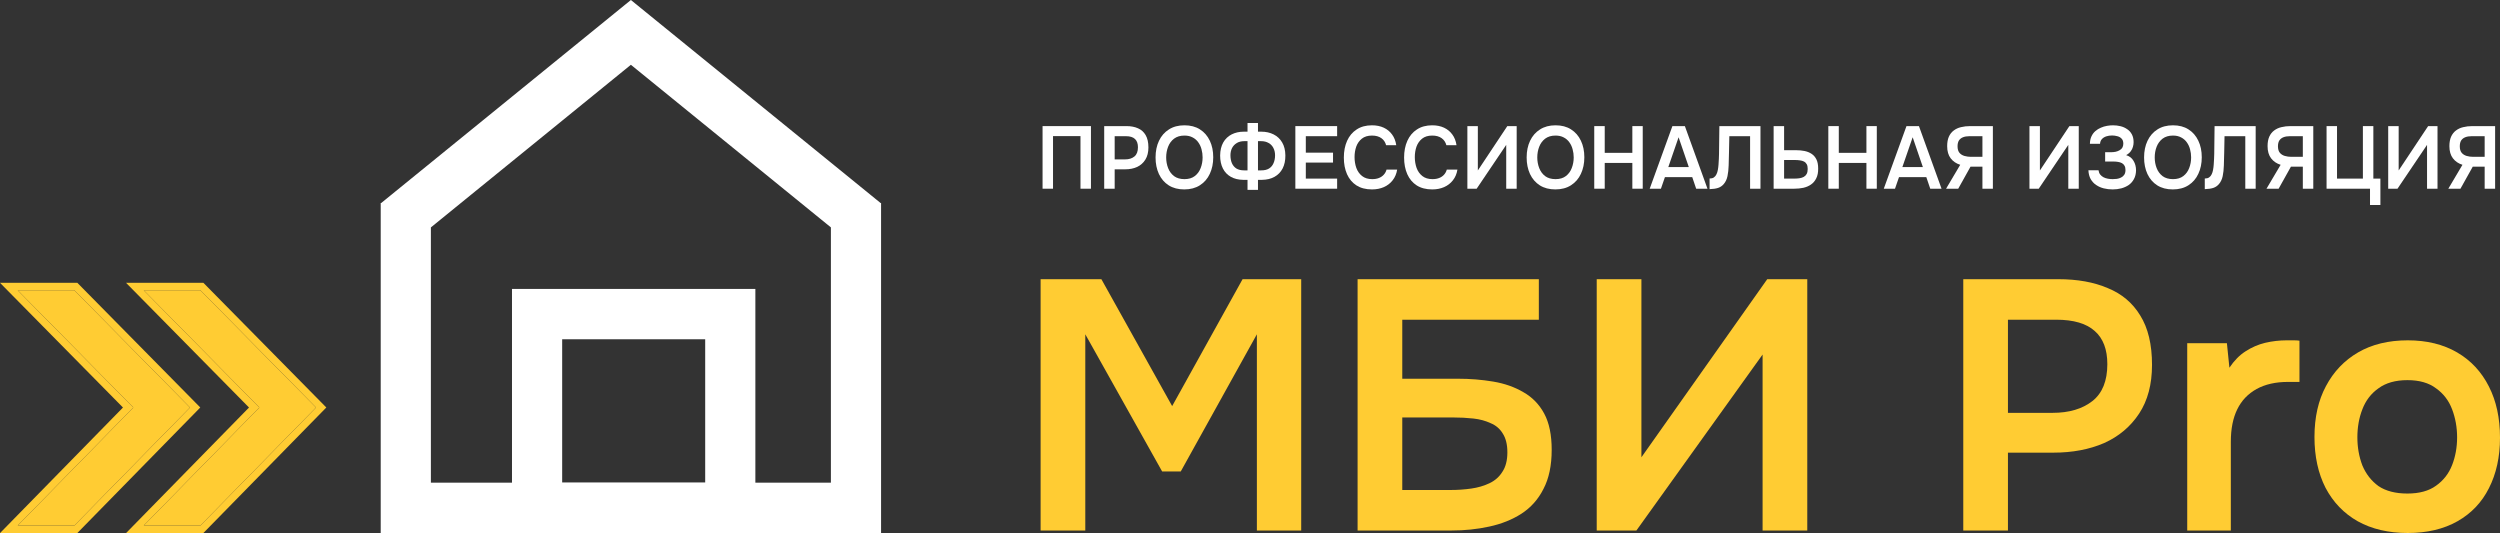 <?xml version="1.0" encoding="UTF-8"?> <svg xmlns="http://www.w3.org/2000/svg" viewBox="0 0 197 42" fill="none"><rect x="0" y="0" width="197" height="42" fill="#333333" stroke="none"/><path d="M69.39 15.997H69.428V42H30V15.997H30.039L49.714 0L69.39 15.997ZM33.954 17.919V38.035H65.475V17.919L49.714 5.105L33.954 17.919Z" fill="white"></path><path d="M59.523 22.769V42H40.345V22.769H59.523ZM44.299 38.035H55.569V26.734H44.299V38.035Z" fill="white"></path><path d="M11.326 22.872H15.79L24.9 32.112L15.79 41.414H11.326L20.436 32.112L11.326 22.872Z" fill="#FFCC33"></path><path d="M1.394 22.872H5.857L14.968 32.112L5.857 41.414H1.394L10.504 32.112L1.394 22.872Z" fill="#FFCC33"></path><path d="M6.095 22.286L15.782 32.11L6.265 41.828L6.096 42H0.007L9.69 32.113L0 22.286H6.095ZM16.027 22.286L25.714 32.11L16.028 42H9.939L19.622 32.113L9.932 22.286H16.027ZM1.394 22.872L10.504 32.112L1.394 41.414H5.857L14.968 32.112L5.857 22.872H1.394ZM11.326 22.872L20.436 32.112L11.326 41.414H15.79L24.9 32.112L15.79 22.872H11.326Z" fill="#FFCC33"></path><path d="M82.154 14.87V9.937H85.967V14.87H85.142V10.725H82.978V14.87H82.154Z" fill="white"></path><path d="M87.011 14.87V9.937H88.766C89.118 9.937 89.421 9.995 89.677 10.111C89.936 10.223 90.136 10.402 90.277 10.648C90.422 10.895 90.495 11.218 90.495 11.618C90.495 12 90.415 12.318 90.257 12.574C90.099 12.83 89.883 13.023 89.611 13.153C89.338 13.279 89.026 13.342 88.674 13.342H87.836V14.87H87.011ZM87.836 12.56H88.661C88.964 12.56 89.208 12.483 89.393 12.33C89.578 12.176 89.67 11.935 89.67 11.604C89.67 11.316 89.593 11.1 89.439 10.955C89.285 10.806 89.048 10.732 88.727 10.732H87.836V12.56Z" fill="white"></path><path d="M93.32 14.926C92.841 14.926 92.432 14.819 92.094 14.605C91.759 14.391 91.502 14.093 91.322 13.712C91.146 13.33 91.058 12.895 91.058 12.407C91.058 11.909 91.148 11.472 91.328 11.095C91.508 10.713 91.768 10.416 92.107 10.202C92.445 9.983 92.854 9.874 93.334 9.874C93.813 9.874 94.22 9.981 94.554 10.195C94.893 10.409 95.152 10.706 95.333 11.088C95.513 11.465 95.603 11.9 95.603 12.393C95.603 12.881 95.513 13.316 95.333 13.698C95.157 14.079 94.897 14.379 94.554 14.598C94.216 14.816 93.804 14.926 93.32 14.926ZM93.334 14.116C93.668 14.116 93.941 14.035 94.152 13.872C94.363 13.709 94.517 13.498 94.614 13.237C94.715 12.977 94.765 12.7 94.765 12.407C94.765 12.183 94.737 11.969 94.68 11.765C94.627 11.56 94.541 11.376 94.422 11.213C94.308 11.051 94.16 10.923 93.98 10.83C93.8 10.732 93.585 10.683 93.334 10.683C93.004 10.683 92.731 10.765 92.516 10.927C92.305 11.09 92.148 11.302 92.047 11.562C91.946 11.823 91.895 12.104 91.895 12.407C91.895 12.704 91.946 12.984 92.047 13.244C92.148 13.505 92.305 13.716 92.516 13.879C92.731 14.037 93.004 14.116 93.334 14.116Z" fill="white"></path><path d="M98.305 14.961V14.172H97.962C97.588 14.167 97.264 14.088 96.992 13.935C96.719 13.781 96.51 13.563 96.365 13.279C96.22 12.991 96.147 12.651 96.147 12.26C96.152 11.851 96.233 11.507 96.391 11.227C96.55 10.948 96.769 10.737 97.051 10.592C97.332 10.448 97.654 10.376 98.014 10.376H98.305V9.692H99.129V10.376H99.393C99.754 10.376 100.077 10.448 100.363 10.592C100.649 10.737 100.873 10.948 101.036 11.227C101.198 11.502 101.282 11.841 101.287 12.246C101.291 12.646 101.218 12.991 101.069 13.279C100.919 13.563 100.706 13.781 100.429 13.935C100.156 14.088 99.829 14.167 99.446 14.172H99.129V14.961H98.305ZM98.041 13.425H98.305V11.123H98.054C97.821 11.123 97.623 11.172 97.46 11.269C97.297 11.367 97.172 11.5 97.084 11.667C97.001 11.835 96.959 12.025 96.959 12.239C96.959 12.467 96.996 12.672 97.071 12.853C97.15 13.035 97.269 13.177 97.427 13.279C97.59 13.377 97.794 13.425 98.041 13.425ZM99.129 13.425H99.386C99.637 13.425 99.842 13.377 100 13.279C100.163 13.177 100.281 13.035 100.356 12.853C100.436 12.672 100.475 12.467 100.475 12.239C100.475 12.021 100.431 11.828 100.343 11.66C100.26 11.493 100.134 11.362 99.967 11.269C99.804 11.172 99.606 11.123 99.373 11.123H99.129V13.425Z" fill="white"></path><path d="M102.074 14.87V9.937H105.366V10.732H102.898V12.03H105.043V12.811H102.898V14.074H105.366V14.87H102.074Z" fill="white"></path><path d="M108.112 14.926C107.627 14.926 107.221 14.821 106.891 14.612C106.561 14.398 106.312 14.102 106.145 13.726C105.978 13.349 105.895 12.911 105.895 12.414C105.895 11.916 105.981 11.476 106.152 11.095C106.323 10.713 106.574 10.416 106.904 10.202C107.234 9.983 107.636 9.874 108.112 9.874C108.463 9.874 108.773 9.937 109.041 10.062C109.31 10.188 109.528 10.367 109.695 10.599C109.866 10.827 109.976 11.109 110.025 11.444H109.226C109.165 11.207 109.039 11.02 108.85 10.886C108.661 10.751 108.415 10.683 108.112 10.683C107.781 10.683 107.516 10.765 107.313 10.927C107.111 11.09 106.963 11.3 106.871 11.555C106.783 11.811 106.739 12.086 106.739 12.379C106.739 12.681 106.785 12.965 106.878 13.23C106.975 13.495 107.126 13.709 107.333 13.872C107.54 14.035 107.806 14.116 108.131 14.116C108.334 14.116 108.51 14.086 108.659 14.026C108.813 13.965 108.941 13.879 109.041 13.767C109.147 13.651 109.22 13.516 109.259 13.363H110.097C110.044 13.693 109.925 13.974 109.741 14.207C109.561 14.44 109.33 14.619 109.048 14.744C108.771 14.865 108.459 14.926 108.112 14.926Z" fill="white"></path><path d="M112.859 14.926C112.376 14.926 111.969 14.821 111.639 14.612C111.309 14.398 111.061 14.102 110.894 13.726C110.727 13.349 110.643 12.911 110.643 12.414C110.643 11.916 110.728 11.476 110.9 11.095C111.072 10.713 111.322 10.416 111.652 10.202C111.982 9.983 112.385 9.874 112.859 9.874C113.211 9.874 113.522 9.937 113.79 10.062C114.058 10.188 114.276 10.367 114.443 10.599C114.614 10.827 114.724 11.109 114.773 11.444H113.975C113.913 11.207 113.787 11.02 113.598 10.886C113.409 10.751 113.163 10.683 112.859 10.683C112.529 10.683 112.263 10.765 112.061 10.927C111.859 11.09 111.712 11.3 111.619 11.555C111.531 11.811 111.487 12.086 111.487 12.379C111.487 12.681 111.534 12.965 111.626 13.23C111.722 13.495 111.874 13.709 112.081 13.872C112.288 14.035 112.554 14.116 112.879 14.116C113.082 14.116 113.257 14.086 113.407 14.026C113.561 13.965 113.689 13.879 113.79 13.767C113.895 13.651 113.968 13.516 114.007 13.363H114.845C114.793 13.693 114.674 13.974 114.489 14.207C114.309 14.44 114.078 14.619 113.796 14.744C113.519 14.865 113.207 14.926 112.859 14.926Z" fill="white"></path><path d="M115.629 14.87V9.937H116.454V13.432L118.776 9.937H119.514V14.87H118.69V11.416L116.361 14.87H115.629Z" fill="white"></path><path d="M122.563 14.926C122.084 14.926 121.674 14.819 121.336 14.605C121.001 14.391 120.744 14.093 120.564 13.712C120.388 13.33 120.3 12.895 120.3 12.407C120.3 11.909 120.39 11.472 120.57 11.095C120.751 10.713 121.01 10.416 121.349 10.202C121.688 9.983 122.097 9.874 122.576 9.874C123.055 9.874 123.462 9.981 123.796 10.195C124.135 10.409 124.395 10.706 124.575 11.088C124.755 11.465 124.846 11.9 124.846 12.393C124.846 12.881 124.755 13.316 124.575 13.698C124.399 14.079 124.14 14.379 123.796 14.598C123.458 14.816 123.047 14.926 122.563 14.926ZM122.576 14.116C122.91 14.116 123.183 14.035 123.394 13.872C123.605 13.709 123.759 13.498 123.856 13.237C123.957 12.977 124.008 12.7 124.008 12.407C124.008 12.183 123.979 11.969 123.922 11.765C123.869 11.56 123.784 11.376 123.665 11.213C123.55 11.051 123.403 10.923 123.223 10.83C123.042 10.732 122.827 10.683 122.576 10.683C122.246 10.683 121.974 10.765 121.758 10.927C121.547 11.09 121.391 11.302 121.29 11.562C121.189 11.823 121.138 12.104 121.138 12.407C121.138 12.704 121.189 12.984 121.29 13.244C121.391 13.505 121.547 13.716 121.758 13.879C121.974 14.037 122.246 14.116 122.576 14.116Z" fill="white"></path><path d="M125.627 14.87V9.937H126.452V12.044H128.629V9.937H129.447V14.87H128.629V12.839H126.452V14.87H125.627Z" fill="white"></path><path d="M129.997 14.87L131.785 9.937H132.768L134.549 14.87H133.658L133.348 13.956H131.197L130.881 14.87H129.997ZM131.462 13.167H133.078L132.273 10.816L131.462 13.167Z" fill="white"></path><path d="M134.714 14.905V14.067C134.855 14.067 134.967 14.04 135.05 13.984C135.138 13.923 135.207 13.842 135.255 13.739C135.308 13.633 135.345 13.514 135.367 13.384C135.393 13.244 135.411 13.102 135.42 12.958C135.433 12.809 135.442 12.663 135.446 12.518C135.455 12.374 135.459 12.244 135.459 12.128L135.486 9.937H138.725V14.87H137.907V10.732H136.271L136.244 12.037C136.24 12.386 136.231 12.718 136.218 13.035C136.209 13.346 136.179 13.628 136.126 13.879C136.073 14.13 135.974 14.34 135.829 14.507C135.71 14.647 135.563 14.747 135.387 14.807C135.215 14.863 134.991 14.896 134.714 14.905Z" fill="white"></path><path d="M139.762 14.87V9.937H140.587V11.835H141.517C141.755 11.835 141.979 11.855 142.19 11.897C142.401 11.939 142.588 12.014 142.751 12.121C142.913 12.228 143.041 12.374 143.133 12.56C143.226 12.746 143.272 12.986 143.272 13.279C143.276 13.586 143.226 13.844 143.12 14.053C143.019 14.258 142.881 14.421 142.704 14.542C142.529 14.663 142.326 14.749 142.098 14.8C141.873 14.847 141.638 14.87 141.392 14.87H139.762ZM140.587 14.074H141.392C141.532 14.074 141.667 14.065 141.794 14.047C141.922 14.028 142.034 13.993 142.131 13.942C142.232 13.886 142.309 13.809 142.362 13.712C142.419 13.609 142.447 13.477 142.447 13.314C142.447 13.156 142.421 13.03 142.368 12.937C142.315 12.844 142.243 12.774 142.15 12.728C142.058 12.681 141.952 12.651 141.834 12.637C141.715 12.618 141.59 12.609 141.458 12.609H140.587V14.074Z" fill="white"></path><path d="M144.072 14.87V9.937H144.897V12.044H147.074V9.937H147.892V14.87H147.074V12.839H144.897V14.87H144.072Z" fill="white"></path><path d="M148.442 14.87L150.23 9.937H151.213L152.994 14.87H152.103L151.793 13.956H149.642L149.326 14.87H148.442ZM149.906 13.167H151.523L150.718 10.816L149.906 13.167Z" fill="white"></path><path d="M153.351 14.87L154.466 12.986C154.15 12.888 153.899 12.718 153.714 12.476C153.53 12.235 153.437 11.916 153.437 11.521C153.437 11.223 153.481 10.974 153.569 10.774C153.661 10.569 153.789 10.406 153.952 10.285C154.114 10.16 154.306 10.071 154.526 10.02C154.75 9.964 154.99 9.937 155.245 9.937H157.039V14.87H156.215V13.132H155.278L154.308 14.87H153.351ZM155.311 12.358H156.215V10.732H155.192C154.994 10.732 154.825 10.76 154.684 10.816C154.543 10.872 154.436 10.958 154.361 11.074C154.291 11.19 154.255 11.341 154.255 11.527C154.255 11.751 154.306 11.923 154.407 12.044C154.508 12.16 154.638 12.242 154.796 12.288C154.959 12.335 155.131 12.358 155.311 12.358Z" fill="white"></path><path d="M159.921 14.87V9.937H160.745V13.432L163.068 9.937H163.806V14.87H162.982V11.416L160.653 14.87H159.921Z" fill="white"></path><path d="M166.479 14.926C166.232 14.926 165.997 14.898 165.773 14.842C165.553 14.786 165.353 14.698 165.173 14.577C164.997 14.456 164.854 14.3 164.744 14.109C164.638 13.919 164.579 13.688 164.566 13.418H165.364C165.381 13.549 165.423 13.658 165.489 13.746C165.56 13.835 165.645 13.907 165.746 13.963C165.852 14.019 165.969 14.058 166.096 14.081C166.224 14.105 166.351 14.116 166.479 14.116C166.584 14.116 166.694 14.109 166.809 14.095C166.928 14.077 167.037 14.042 167.138 13.991C167.244 13.94 167.328 13.867 167.389 13.774C167.455 13.677 167.488 13.551 167.488 13.398C167.488 13.258 167.462 13.144 167.409 13.056C167.361 12.967 167.292 12.9 167.204 12.853C167.117 12.807 167.013 12.774 166.894 12.756C166.78 12.737 166.655 12.728 166.518 12.728H165.885V11.995H166.334C166.466 11.995 166.591 11.983 166.71 11.96C166.828 11.932 166.932 11.893 167.02 11.841C167.112 11.79 167.185 11.723 167.238 11.639C167.29 11.551 167.317 11.446 167.317 11.325C167.317 11.144 167.27 11.009 167.178 10.92C167.09 10.827 166.978 10.765 166.842 10.732C166.705 10.695 166.569 10.676 166.433 10.676C166.266 10.676 166.112 10.699 165.971 10.746C165.83 10.793 165.716 10.865 165.628 10.962C165.54 11.06 165.492 11.183 165.483 11.332H164.685C164.689 11.1 164.731 10.902 164.81 10.739C164.889 10.572 164.992 10.434 165.12 10.327C165.248 10.216 165.39 10.127 165.549 10.062C165.707 9.992 165.87 9.944 166.037 9.916C166.204 9.888 166.36 9.874 166.505 9.874C166.708 9.874 166.903 9.897 167.093 9.944C167.286 9.99 167.46 10.067 167.613 10.174C167.772 10.276 167.897 10.413 167.989 10.585C168.082 10.758 168.128 10.965 168.128 11.207C168.128 11.327 168.111 11.448 168.075 11.569C168.044 11.69 167.988 11.807 167.904 11.918C167.825 12.03 167.704 12.132 167.541 12.225C167.8 12.304 167.994 12.453 168.121 12.672C168.254 12.891 168.32 13.142 168.32 13.425C168.315 13.691 168.26 13.919 168.155 14.109C168.053 14.3 167.917 14.456 167.745 14.577C167.574 14.693 167.378 14.782 167.158 14.842C166.943 14.898 166.716 14.926 166.479 14.926Z" fill="white"></path><path d="M171.216 14.926C170.737 14.926 170.328 14.819 169.989 14.605C169.655 14.391 169.398 14.093 169.218 13.712C169.042 13.33 168.954 12.895 168.954 12.407C168.954 11.909 169.044 11.472 169.224 11.095C169.405 10.713 169.664 10.416 170.002 10.202C170.341 9.983 170.75 9.874 171.23 9.874C171.709 9.874 172.116 9.981 172.45 10.195C172.789 10.409 173.048 10.706 173.228 11.088C173.409 11.465 173.499 11.9 173.499 12.393C173.499 12.881 173.409 13.316 173.228 13.698C173.053 14.079 172.793 14.379 172.45 14.598C172.112 14.816 171.7 14.926 171.216 14.926ZM171.23 14.116C171.564 14.116 171.837 14.035 172.048 13.872C172.259 13.709 172.413 13.498 172.51 13.237C172.611 12.977 172.661 12.7 172.661 12.407C172.661 12.183 172.632 11.969 172.576 11.765C172.523 11.56 172.437 11.376 172.318 11.213C172.204 11.051 172.056 10.923 171.876 10.83C171.696 10.732 171.48 10.683 171.23 10.683C170.9 10.683 170.627 10.765 170.411 10.927C170.201 11.09 170.044 11.302 169.943 11.562C169.842 11.823 169.792 12.104 169.792 12.407C169.792 12.704 169.842 12.984 169.943 13.244C170.044 13.505 170.201 13.716 170.411 13.879C170.627 14.037 170.9 14.116 171.23 14.116Z" fill="white"></path><path d="M173.736 14.905V14.067C173.877 14.067 173.989 14.04 174.072 13.984C174.16 13.923 174.228 13.842 174.277 13.739C174.33 13.633 174.367 13.514 174.389 13.384C174.416 13.244 174.433 13.102 174.442 12.958C174.455 12.809 174.464 12.663 174.468 12.518C174.477 12.374 174.482 12.244 174.482 12.128L174.508 9.937H177.747V14.87H176.929V10.732H175.293L175.267 12.037C175.262 12.386 175.253 12.718 175.24 13.035C175.231 13.346 175.201 13.628 175.148 13.879C175.095 14.13 174.996 14.34 174.851 14.507C174.732 14.647 174.585 14.747 174.409 14.807C174.237 14.863 174.013 14.896 173.736 14.905Z" fill="white"></path><path d="M178.6 14.87L179.714 12.986C179.398 12.888 179.147 12.718 178.963 12.476C178.778 12.235 178.685 11.916 178.685 11.521C178.685 11.223 178.729 10.974 178.817 10.774C178.91 10.569 179.037 10.406 179.2 10.285C179.363 10.16 179.554 10.071 179.774 10.02C179.998 9.964 180.238 9.937 180.493 9.937H182.287V14.87H181.463V13.132H180.526L179.556 14.87H178.6ZM180.559 12.358H181.463V10.732H180.44C180.242 10.732 180.073 10.76 179.932 10.816C179.792 10.872 179.684 10.958 179.609 11.074C179.538 11.19 179.503 11.341 179.503 11.527C179.503 11.751 179.554 11.923 179.655 12.044C179.756 12.16 179.886 12.242 180.044 12.288C180.207 12.335 180.379 12.358 180.559 12.358Z" fill="white"></path><path d="M186.757 16.154V14.87H183.333V9.937H184.157V14.074H186.196V9.937H187.02V14.074H187.575V16.154H186.757Z" fill="white"></path><path d="M188.19 14.87V9.937H189.015V13.432L191.337 9.937H192.076V14.87H191.251V11.416L188.923 14.87H188.19Z" fill="white"></path><path d="M192.928 14.87L194.042 12.986C193.726 12.888 193.475 12.718 193.291 12.476C193.106 12.235 193.013 11.916 193.013 11.521C193.013 11.223 193.057 10.974 193.145 10.774C193.238 10.569 193.365 10.406 193.528 10.285C193.691 10.16 193.882 10.071 194.102 10.02C194.326 9.964 194.566 9.937 194.821 9.937H196.615V14.87H195.791V13.132H194.854L193.884 14.87H192.928ZM194.887 12.358H195.791V10.732H194.768C194.57 10.732 194.401 10.76 194.26 10.816C194.119 10.872 194.012 10.958 193.937 11.074C193.867 11.19 193.832 11.341 193.832 11.527C193.832 11.751 193.882 11.923 193.983 12.044C194.084 12.16 194.214 12.242 194.373 12.288C194.535 12.335 194.707 12.358 194.887 12.358Z" fill="white"></path><path d="M82 41.804V22H86.789L92.366 32L97.915 22H102.535V41.804H99.042V26.342L93.042 37.154H91.578L85.521 26.342V41.804H82Z" fill="#FFCC33"></path><path d="M106.978 41.804V22H121.26V25.193H110.499V29.843H114.865C115.842 29.843 116.771 29.918 117.654 30.067C118.555 30.216 119.353 30.497 120.048 30.907C120.743 31.3 121.288 31.86 121.682 32.588C122.076 33.316 122.273 34.269 122.273 35.446C122.273 36.678 122.058 37.705 121.626 38.526C121.213 39.348 120.63 40.002 119.879 40.487C119.147 40.954 118.302 41.291 117.344 41.496C116.405 41.701 115.419 41.804 114.386 41.804H106.978ZM110.499 38.611H114.33C114.874 38.611 115.41 38.573 115.936 38.498C116.462 38.424 116.94 38.284 117.372 38.078C117.804 37.873 118.142 37.574 118.386 37.182C118.649 36.79 118.781 36.276 118.781 35.642C118.781 35.025 118.659 34.53 118.415 34.157C118.189 33.783 117.87 33.513 117.457 33.344C117.062 33.158 116.612 33.036 116.105 32.98C115.597 32.924 115.062 32.896 114.499 32.896H110.499V38.611Z" fill="#FFCC33"></path><path d="M125.821 41.804V22H129.343V36.033L139.258 22H142.413V41.804H138.892V27.938L128.948 41.804H125.821Z" fill="#FFCC33"></path><path d="M154.706 41.804V22H162.198C163.701 22 164.996 22.233 166.086 22.7C167.194 23.148 168.048 23.867 168.649 24.857C169.269 25.847 169.579 27.145 169.579 28.751C169.579 30.282 169.241 31.561 168.565 32.588C167.888 33.615 166.968 34.39 165.804 34.913C164.64 35.417 163.306 35.669 161.804 35.669H158.226V41.804H154.706ZM158.226 32.532H161.748C163.043 32.532 164.086 32.224 164.875 31.608C165.663 30.991 166.058 30.02 166.058 28.695C166.058 27.537 165.729 26.669 165.072 26.09C164.415 25.492 163.4 25.193 162.03 25.193H158.226V32.532Z" fill="#FFCC33"></path><path d="M172.353 41.804V27.042H175.48L175.677 28.975C176.053 28.415 176.475 27.985 176.945 27.686C177.433 27.369 177.949 27.145 178.494 27.014C179.057 26.883 179.62 26.818 180.184 26.818C180.391 26.818 180.578 26.818 180.747 26.818C180.935 26.818 181.085 26.827 181.198 26.846V30.095H180.297C179.32 30.095 178.494 30.282 177.818 30.655C177.142 31.029 176.635 31.561 176.297 32.252C175.958 32.943 175.79 33.793 175.79 34.801V41.804H172.353Z" fill="#FFCC33"></path><path d="M189.732 42C188.211 42 186.897 41.692 185.789 41.076C184.7 40.459 183.855 39.582 183.254 38.443C182.672 37.303 182.38 35.968 182.38 34.437C182.38 32.887 182.681 31.552 183.282 30.431C183.883 29.292 184.728 28.405 185.817 27.77C186.906 27.136 188.211 26.818 189.732 26.818C191.235 26.818 192.53 27.136 193.62 27.77C194.709 28.405 195.544 29.302 196.127 30.459C196.709 31.599 197 32.943 197 34.493C197 36.005 196.709 37.331 196.127 38.471C195.564 39.591 194.737 40.459 193.648 41.076C192.559 41.692 191.254 42 189.732 42ZM189.704 38.891C190.643 38.891 191.394 38.685 191.958 38.275C192.54 37.864 192.963 37.322 193.225 36.65C193.488 35.977 193.62 35.249 193.62 34.465C193.62 33.681 193.488 32.943 193.225 32.252C192.963 31.561 192.54 31.01 191.958 30.599C191.394 30.17 190.643 29.955 189.704 29.955C188.765 29.955 188.005 30.17 187.423 30.599C186.84 31.01 186.418 31.561 186.155 32.252C185.892 32.924 185.761 33.662 185.761 34.465C185.761 35.249 185.892 35.987 186.155 36.678C186.437 37.35 186.859 37.892 187.423 38.303C188.005 38.695 188.765 38.891 189.704 38.891Z" fill="#FFCC33"></path></svg> 